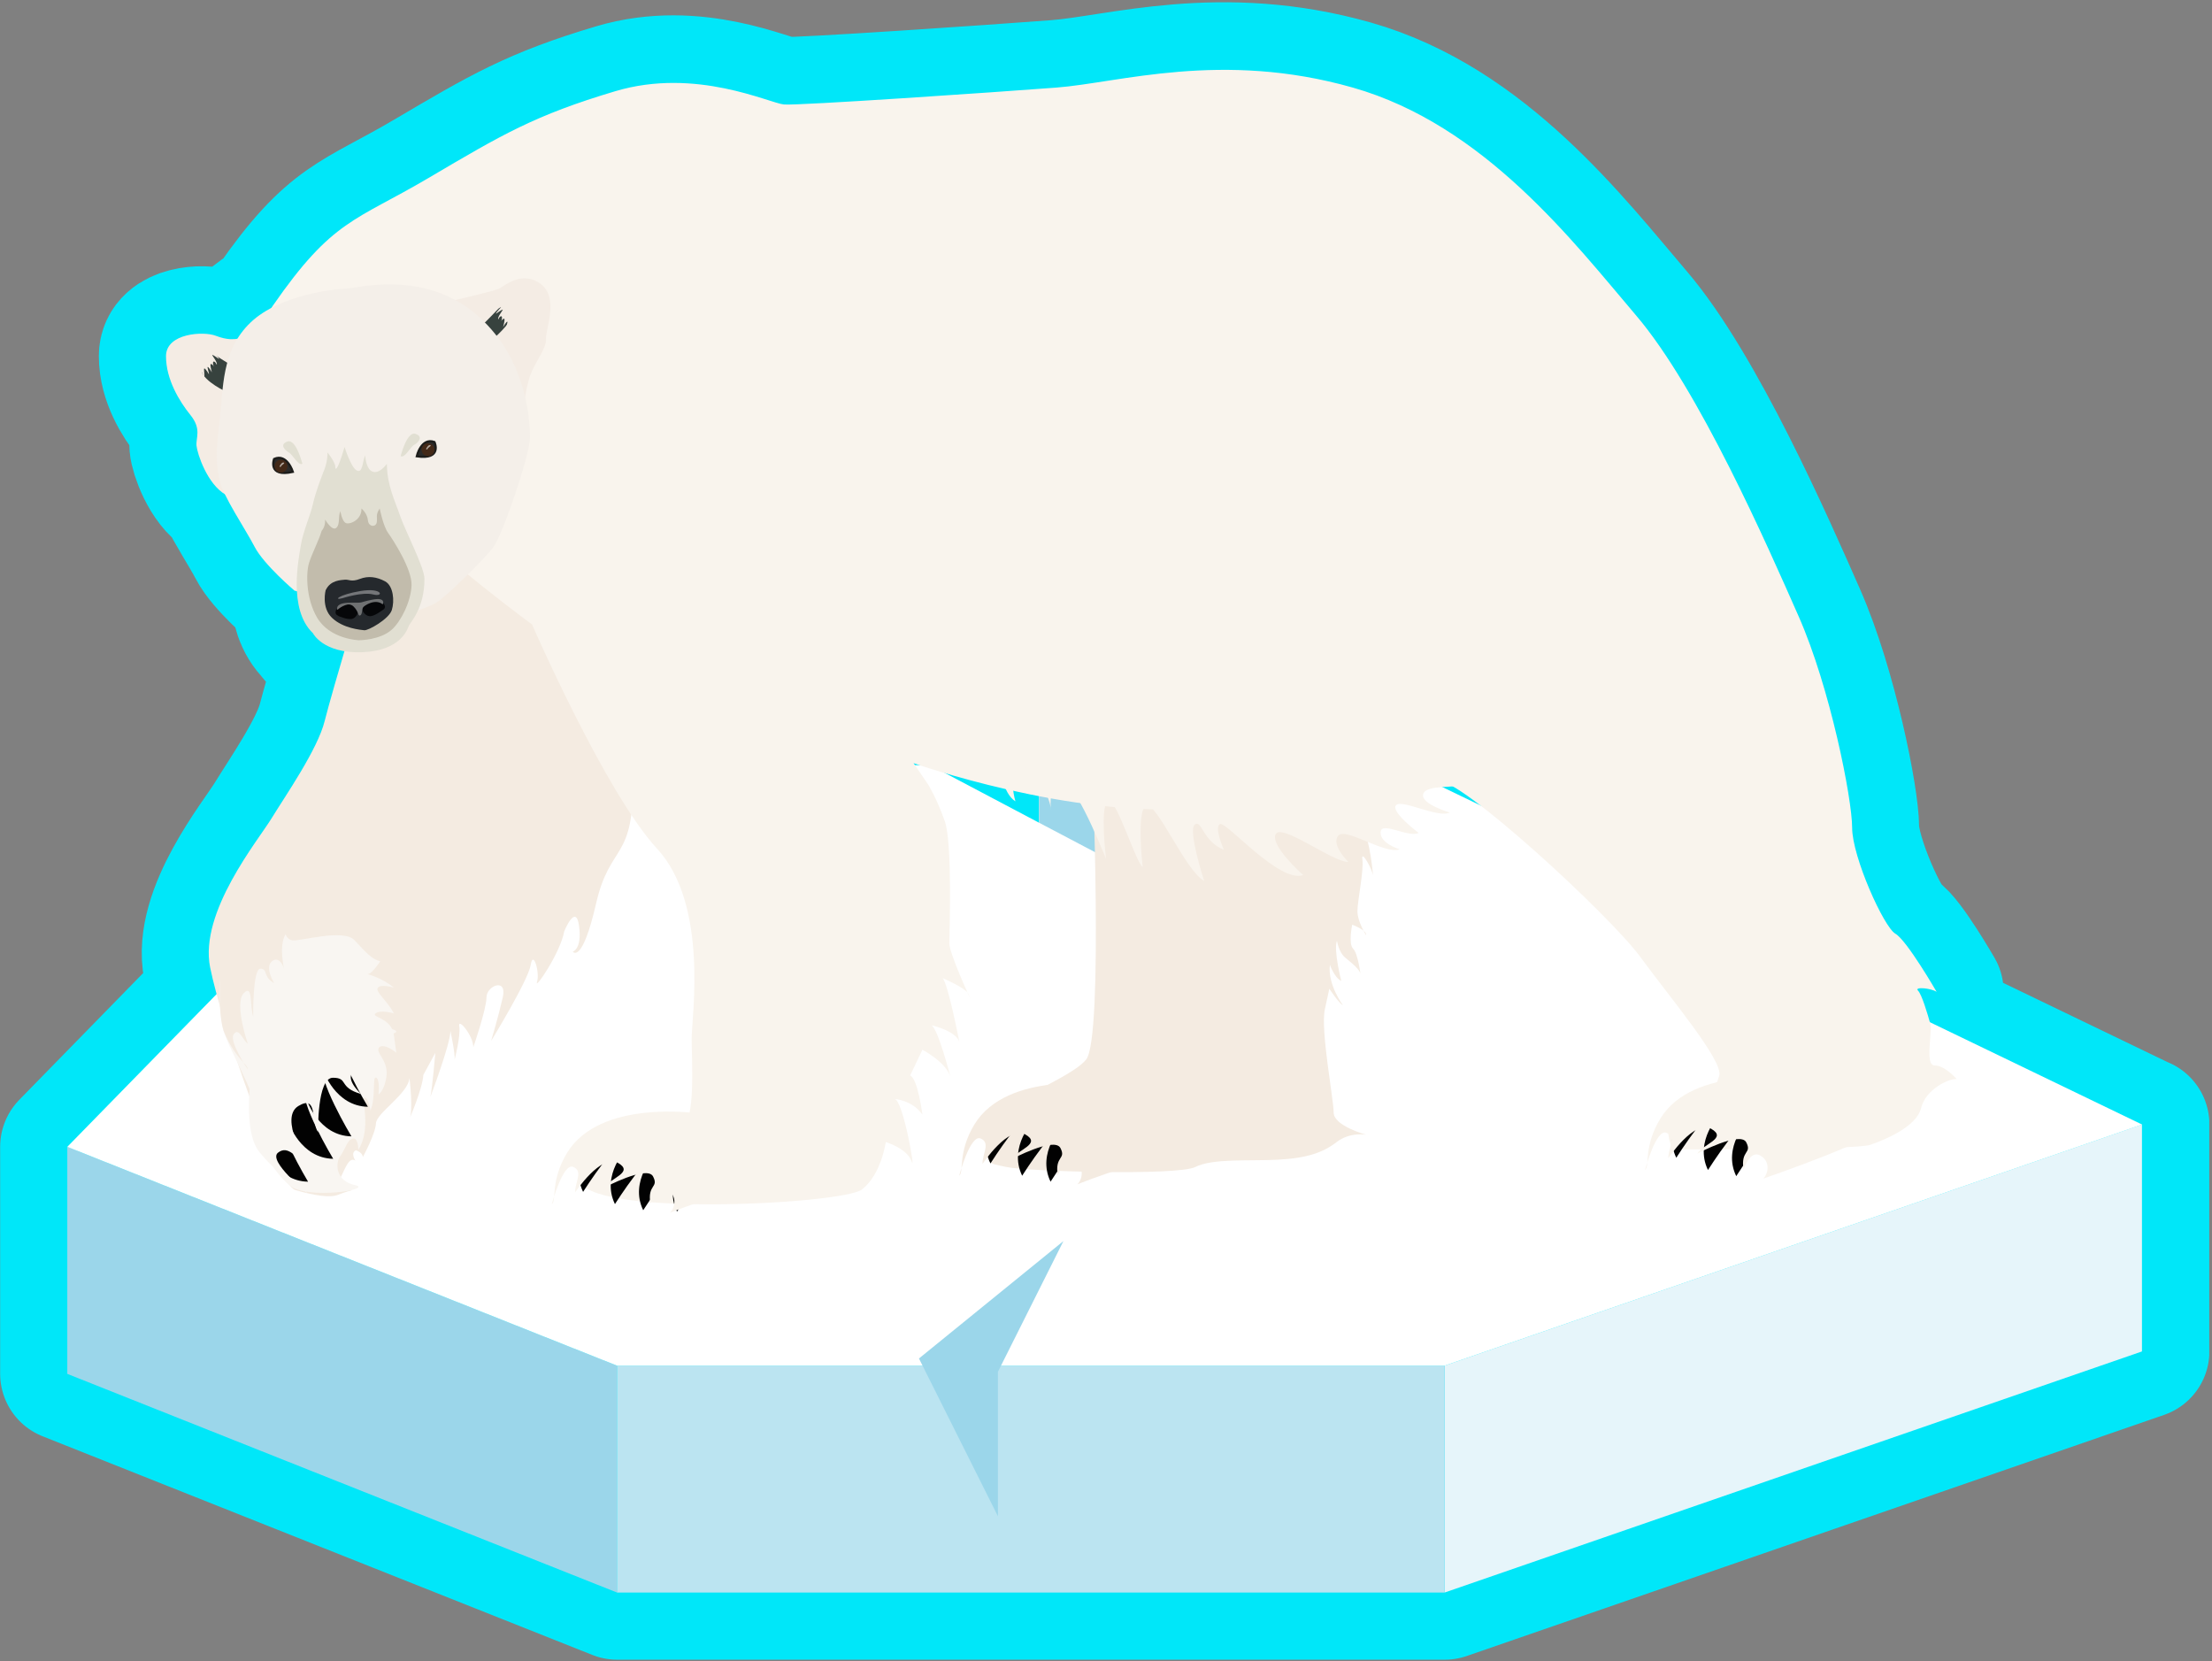 <svg width="622" height="467" viewBox="0 0 622 467" fill="none" xmlns="http://www.w3.org/2000/svg">
<rect x="0" y="0" width="622" height="467" fill="#808080" stroke="none"/>
<g clip-path="url(#clip0_1_3115)">
<path d="M406.217 383.959L602.345 316.172L542.59 287.367C541.833 284.718 540.277 279.461 539.226 278.41C538.133 277.316 542.842 277.695 544.482 278.788C544.482 278.788 536.114 264.281 532.876 262.43C529.596 260.622 520.723 240.816 520.723 232.658C520.723 224.5 514.542 193.298 505.711 173.281C496.922 153.306 477.578 109.236 459.959 88.589C442.339 67.942 417.276 35.057 380.313 24.545C343.35 14.032 314.587 23.199 296.967 24.545C279.347 25.89 224.47 29.633 220.391 29.297C216.312 28.96 195.665 18.784 172.957 25.554C150.249 32.324 141.124 37.749 120.435 49.944C99.745 62.139 93.48 61.55 76.617 85.898C76.449 86.15 76.365 86.403 76.196 86.655C74.094 87.748 72.159 89.094 70.519 90.65C69.048 92.079 67.912 93.593 66.945 95.149L65.894 95.275C65.894 95.275 64.043 95.654 60.679 94.35C57.315 93.047 46.718 93.593 46.718 100.111C46.718 106.629 50.461 112.769 53.615 116.68C56.769 120.59 55.087 123.029 55.297 125.258C55.465 127.487 58.24 135.855 63.329 138.925C65.599 143.677 69.72 149.942 71.697 153.769C74.304 158.815 82.882 166.048 82.882 166.048L83.597 166.216C83.85 170.59 84.985 175.047 88.097 177.991C88.097 177.991 90.073 181.902 96.97 183.037C94.531 191.405 92.218 199.437 91.377 202.717C89.359 210.707 80.275 223.827 76.491 230.008C72.706 236.232 56.054 256.417 59.166 271.976C59.586 273.994 60.217 276.56 60.974 279.461L18.964 322.438V386.23L173.546 447.709H406.259L602.345 379.922V316.13L406.259 383.917L406.217 383.959ZM282.796 221.808C283.51 223.406 284.352 224.71 285.529 225.425C285.529 225.425 285.108 224.037 284.898 222.271C287.253 222.776 289.65 223.28 292.173 223.785V231.312L265.554 217.267C270.012 218.613 275.941 220.21 282.796 221.808ZM405.796 221.43C406.806 221.346 407.815 221.304 408.782 221.22C410.843 222.439 413.45 224.247 416.351 226.476L405.796 221.388V221.43ZM258.742 215.164H257.27L256.85 214.534C256.85 214.534 257.523 214.786 258.742 215.164Z" fill="#00E7F9"/>
<path d="M18.964 322.438L60.974 279.461C60.217 276.56 59.586 273.994 59.166 271.976C56.054 256.417 72.706 236.232 76.491 230.008C80.275 223.827 89.359 210.707 91.377 202.717C92.218 199.437 94.531 191.405 96.97 183.037C90.073 181.902 88.097 177.991 88.097 177.991C84.985 175.047 83.85 170.59 83.597 166.216L82.882 166.048C82.882 166.048 74.304 158.815 71.697 153.769C69.72 149.942 65.599 143.677 63.329 138.925C58.24 135.855 55.465 127.487 55.297 125.258C55.087 123.029 56.769 120.59 53.615 116.68C50.461 112.769 46.718 106.629 46.718 100.111C46.718 93.593 57.315 93.047 60.679 94.35C64.043 95.654 65.894 95.275 65.894 95.275L66.945 95.149C67.912 93.593 69.048 92.079 70.519 90.65C72.159 89.094 74.094 87.748 76.196 86.655C76.365 86.403 76.449 86.15 76.617 85.898C93.48 61.55 99.745 62.139 120.435 49.944C141.124 37.749 150.249 32.324 172.957 25.554C195.665 18.784 216.312 28.96 220.391 29.297C224.47 29.633 279.347 25.89 296.967 24.545C314.587 23.199 343.35 14.032 380.313 24.545C417.276 35.057 442.339 67.942 459.959 88.589C477.578 109.236 496.922 153.306 505.711 173.281C514.542 193.298 520.723 224.5 520.723 232.658C520.723 240.816 529.596 260.622 532.876 262.43C536.114 264.28 544.482 278.788 544.482 278.788C542.842 277.695 538.133 277.316 539.226 278.41C540.277 279.461 541.833 284.718 542.59 287.367L602.345 316.172L406.217 383.959L406.259 383.917L602.345 316.13V379.922L406.259 447.709H173.546L18.964 386.23V322.438ZM18.964 322.438L116.103 361.083M282.796 221.808C283.51 223.406 284.351 224.71 285.529 225.425C285.529 225.425 285.108 224.037 284.898 222.271C287.253 222.776 289.65 223.28 292.173 223.785V231.312L265.554 217.267C270.012 218.613 275.941 220.21 282.796 221.808ZM405.796 221.43C406.806 221.346 407.815 221.304 408.782 221.22C410.843 222.439 413.45 224.247 416.351 226.476L405.796 221.388V221.43ZM258.742 215.164H257.27L256.85 214.534C256.85 214.534 257.523 214.786 258.742 215.164Z" stroke="#00E7F9" stroke-width="37.846" stroke-linecap="round" stroke-linejoin="round"/>
<path d="M18.923 322.435V386.269L173.505 447.749V383.956L18.923 322.435Z" fill="#9BD6EA"/>
<path d="M406.218 383.957V447.749L602.305 379.962V316.169L406.218 383.957Z" fill="#E6F5FA"/>
<path d="M406.217 383.959H173.504V447.751H406.217V383.959Z" fill="#BBE4F1"/>
<path d="M602.346 316.174L406.218 383.961H173.505L18.923 322.44L123.842 215.124H261.518L292.174 231.314V215.124H392.803L602.346 316.174Z" fill="white"/>
<path d="M341.332 227.609H310.592L292.174 215.162V231.31L313.83 242.706L341.332 238.038L374.889 270.418L341.332 227.609Z" fill="#9BD6EA"/>
<path d="M258.407 381.943L280.61 426.307V385.685L299.029 348.932L258.407 381.943Z" fill="#9BD6EA"/>
<path d="M307.06 212.978C307.06 212.978 310.383 291.699 305.42 297.88C300.458 304.062 276.825 311.126 277.246 319.41C277.666 327.695 277.246 326.854 283.049 328.115C288.852 329.377 331.114 330.596 336.076 328.115C341.038 325.634 351.004 326.475 359.288 326.055C367.573 325.634 372.114 323.994 375.857 321.093C379.599 318.191 384.141 319.032 384.141 319.032C384.141 319.032 375.016 316.551 375.016 312.808C375.016 309.066 371.273 289.596 372.535 283.793L373.796 277.99C373.796 277.99 376.403 281.943 377.665 282.699C377.665 282.699 373.25 276.812 373.964 271.261C373.964 271.261 375.184 274.836 377.16 275.803C377.16 275.803 374.932 267.182 375.941 264.491C375.941 264.491 376.445 267.687 378.17 269.159C379.894 270.631 382.585 272.607 382.585 274.079C382.585 274.079 381.87 268.066 380.482 266.72C379.095 265.374 380.23 259.992 380.23 259.992C380.23 259.992 384.351 261.463 384.141 262.935C384.141 262.935 381.702 259.151 381.702 256.207C381.702 253.263 383.552 244.643 383.09 241.615C382.627 238.587 386.117 244.643 386.117 246.493C386.117 246.493 385.402 236.233 382.837 231.817L376.319 212.978H307.06Z" fill="#F4EBE1"/>
<path d="M104.162 158.351C104.162 158.351 93.27 194.726 91.294 202.715C89.317 210.705 80.192 223.825 76.407 230.007C72.623 236.231 55.971 256.415 59.082 271.974C62.194 287.533 77.711 333.033 83.052 334.589C88.392 336.145 92.808 336.818 95.036 335.935C97.265 335.052 99.031 334.589 99.031 334.589C99.031 334.589 93.943 334.799 95.499 331.688C97.055 328.576 98.148 325.043 99.956 326.347C99.956 326.347 98.443 324.118 100.083 323.403C100.083 323.403 102.017 323.992 102.017 325.338C102.017 325.338 105.591 318.778 105.717 315.834C105.844 312.891 114.843 307.508 115.137 303.05C115.137 303.05 116.272 312.596 115.137 314.573C115.137 314.573 118.796 306.162 119.048 302.209L122.412 296.028C122.412 296.028 121.571 305.868 121.024 308.391C121.024 308.391 126.659 293.505 126.659 289.846C126.659 289.846 128.047 296.406 127.837 297.92C127.837 297.92 129.603 291.15 129.14 288.543C128.678 285.935 133.093 291.15 133.093 294.43C133.093 294.43 136.794 283.707 136.794 280.427C136.794 277.147 142.681 274.75 141.377 280.427C140.074 286.104 138.097 292.664 138.097 292.664C138.097 292.664 148.568 275.591 149.241 271.259C149.914 266.928 151.848 273.446 151.007 276.053C150.166 278.661 157.567 267.979 158.66 261.84C158.66 261.84 161.94 253.766 162.823 260.326C163.707 266.886 161.057 267.559 161.057 267.559C161.057 267.559 163.665 271.259 167.617 254.018C171.57 236.735 178.551 242.202 177.878 218.401C177.205 194.557 176.574 163.481 176.574 163.481L104.162 158.393V158.351Z" fill="#F4EBE1"/>
<path d="M149.621 175.59C149.621 175.59 170.226 222.898 184.776 238.626C199.325 254.395 194.49 285.934 194.49 291.989C194.49 298.044 195.709 316.253 191.462 316.841C187.215 317.43 162.362 320.5 162.951 331.391C163.54 342.325 236.92 338.666 242.386 334.419C247.853 330.172 249.072 321.089 249.072 321.089C249.072 321.089 255.128 322.897 256.347 326.555C257.567 330.214 253.908 308.978 251.511 308.978C251.511 308.978 256.558 309.272 259.375 313.393C259.375 313.393 258.113 303.301 255.927 302.376L259.375 295.143C259.375 295.143 265.977 298.591 267.239 302.712C267.239 302.712 263.79 289.171 261.898 288.246C261.898 288.246 268.837 289.802 269.762 292.956C269.762 292.956 266.608 276.598 265.052 275C265.052 275 271.654 277.818 272.285 279.416L272.916 280.971C272.916 280.971 266.944 268.062 266.944 265.244C266.944 262.427 267.869 237.238 265.683 230.93C263.496 224.622 260.973 220.543 260.973 220.543L256.894 214.572C256.894 214.572 301.3 230.299 337.212 227.188C373.124 224.034 398.608 221.216 404.285 219.618C409.962 218.02 452.644 257.296 461.264 269.071C469.843 280.803 484.771 298.423 483.426 302.502C482.08 306.581 481.365 307.758 477.917 308.473C474.469 309.188 469.759 312.846 469.212 316.631C468.666 320.416 470.474 323.149 470.474 323.149C470.474 323.149 521.693 323.317 525.856 321.888C530.019 320.458 538.934 316.799 540.195 311.543C541.457 306.286 548.017 303.175 550.203 303.385C550.203 303.385 546.923 299.558 544.022 299.558C541.12 299.558 543.475 290.307 542.76 287.742C542.046 285.177 540.406 279.584 539.312 278.49C538.219 277.397 542.929 277.776 544.569 278.869C544.569 278.869 536.2 264.361 532.962 262.511C529.724 260.661 520.809 240.896 520.809 232.738C520.809 224.58 514.628 193.378 505.797 173.362C496.966 153.345 477.665 109.317 460.045 88.67C442.425 67.98 417.363 35.138 380.399 24.625C343.478 14.112 314.673 23.28 297.053 24.625C279.434 25.971 224.556 29.713 220.477 29.377C216.398 29.041 195.751 18.864 173.043 25.634C150.335 32.405 141.21 37.829 120.521 50.024C99.832 62.219 93.566 61.631 76.703 85.978C59.84 110.326 149.747 175.674 149.747 175.674L149.621 175.59Z" fill="#F9F4ED"/>
<path d="M65.853 95.316C65.853 95.316 64.003 95.694 60.639 94.391C57.275 93.087 46.678 93.633 46.678 100.152C46.678 106.67 50.42 112.809 53.574 116.72C56.728 120.631 55.046 123.07 55.256 125.298C55.466 127.527 58.242 136.106 63.456 139.091C68.671 142.077 70.521 143.002 70.521 143.002L68.671 94.979L65.895 95.358L65.853 95.316Z" fill="#F4ECE4"/>
<path d="M127.29 84.51C127.29 84.51 138.854 81.903 140.326 81.146C141.798 80.389 146.844 75.931 152.058 79.842C157.273 83.753 153.362 92.668 153.53 95.275C153.698 97.882 150.923 101.036 149.241 105.157C147.559 109.278 146.634 119.286 146.634 119.286L127.29 84.468V84.51Z" fill="#F4ECE4"/>
<path d="M66.358 103.522L63.835 110.25C63.835 110.25 57.359 107.349 56.602 104.195C55.845 101.041 58.158 98.266 60.303 99.696C62.447 101.125 66.4 103.522 66.4 103.522H66.358Z" fill="#37423E"/>
<path d="M135.027 92.04L138.476 95.447C138.476 95.447 143.816 90.947 143.984 88.55C144.153 86.153 141.545 85.27 139.863 87.078C138.181 88.886 135.027 91.998 135.027 91.998V92.04Z" fill="#37423E"/>
<path d="M82.799 166.049C82.799 166.049 74.22 158.774 71.613 153.77C69.005 148.723 62.656 139.43 61.731 134.973C60.806 130.515 60.595 127.529 61.731 118.404C62.866 109.279 62.109 98.64 70.477 90.65C78.846 82.66 95.035 81.147 97.474 81.147C99.913 81.147 118.332 75.764 133.218 87.833C148.104 99.944 149.03 118.11 149.03 122.988C149.03 127.866 141.376 150.195 138.769 153.77C136.162 157.344 124.976 168.109 122.747 169.413C120.519 170.716 114.001 172.945 114.001 172.945L82.714 166.049H82.799Z" fill="#F4EFE9"/>
<path d="M108.788 130.516C108.872 136.656 111.101 140.861 112.615 145.318C113.876 149.019 119.343 159.574 119.343 162.643C119.427 170.97 115.348 175.007 114.969 175.932C114.591 176.857 112.741 182.996 101.765 183.375C90.79 183.753 87.972 177.992 87.972 177.992C80.908 171.306 84.062 156.756 84.608 153.224C85.155 149.692 87.426 144.351 87.93 141.954C88.771 138.001 91.252 131.904 91.252 131.904C91.252 131.904 92.135 129.717 92.093 127.194C92.093 127.194 94.28 129.969 94.28 131.189C94.28 132.408 94.953 132.282 96.887 125.68C96.887 125.68 98.695 131.483 100.336 132.282C101.976 133.081 101.849 130.096 102.69 127.993C102.69 127.993 102.817 131.147 104.204 132.282C106.265 133.922 108.746 130.474 108.746 130.474L108.788 130.516Z" fill="#E1DFD2"/>
<path d="M100.924 180.01C100.924 180.01 92.724 179.758 89.15 173.618C85.996 168.235 86.038 161.129 86.879 158.353C87.72 155.578 89.654 152.003 90.454 149.228C90.454 149.228 91.547 148.135 91.421 146.074C91.421 146.074 93.355 149.396 94.532 148.429C95.71 147.462 94.995 145.275 95.71 143.719C95.71 143.719 96.13 146.495 97.224 147.041C98.317 147.588 101.765 146.158 101.639 142.962C101.639 142.962 103.279 144.308 103.447 146.242C103.616 148.177 105.634 148.303 105.928 146.915C106.223 145.528 105.466 144.897 106.769 142.962C106.769 142.962 107.737 147.882 109.124 149.817C110.512 151.751 115.895 160.035 115.726 164.577C115.558 169.118 112.741 174.711 110.218 176.982C106.896 180.01 100.966 180.01 100.966 180.01H100.924Z" fill="#C2BCAC"/>
<path d="M117.198 128.286C117.198 128.286 118.46 122.903 122.16 124.291C122.16 124.291 124.473 129.337 117.198 128.286Z" fill="#2B2B2A"/>
<path d="M117.198 128.286C117.198 128.286 118.46 122.903 122.16 124.291C122.16 124.291 124.473 129.337 117.198 128.286Z" stroke="#1D1D1B" stroke-width="0.631" stroke-miterlimit="10"/>
<path d="M122.159 126.437C122.159 127.446 121.36 128.245 120.351 128.245C119.342 128.245 118.543 127.446 118.543 126.437C118.543 125.427 119.342 124.628 120.351 124.628C121.36 124.628 122.159 125.427 122.159 126.437Z" fill="#432918"/>
<path d="M82.338 132.662C82.338 132.662 80.698 127.406 77.081 129.046C77.081 129.046 75.147 134.26 82.338 132.662Z" fill="#2B2B2A"/>
<path d="M82.338 132.662C82.338 132.662 80.698 127.406 77.081 129.046C77.081 129.046 75.147 134.26 82.338 132.662Z" stroke="#1D1D1B" stroke-width="0.631" stroke-miterlimit="10"/>
<path d="M79.014 132.869C80.013 132.869 80.823 132.06 80.823 131.061C80.823 130.062 80.013 129.253 79.014 129.253C78.016 129.253 77.206 130.062 77.206 131.061C77.206 132.06 78.016 132.869 79.014 132.869Z" fill="#432918"/>
<path d="M91.589 165.842C91.589 165.842 90.243 170.804 93.397 173.747C96.551 176.691 101.303 177.069 102.438 177.196C103.574 177.322 109.377 174.042 110.176 171.519C110.975 168.995 110.638 164.706 108.284 163.445C105.929 162.183 103.574 161.847 101.177 162.772C98.78 163.697 98.023 162.856 96.972 162.982C95.92 163.108 92.977 163.066 91.631 165.842H91.589Z" fill="#25292D"/>
<path opacity="0.36" d="M96.299 168.189C96.299 168.189 101.891 166.339 104.961 167.138C108.031 167.937 107.61 165.119 101.345 166.171C95.079 167.222 93.691 168.904 96.299 168.189Z" fill="white"/>
<path d="M80.066 261.42C80.066 261.42 80.066 263.901 82.084 264.364C84.103 264.826 96.55 260.957 99.704 264.364C102.858 267.77 104.666 269.788 106.937 270.251C106.937 270.251 104.456 274.077 103.32 273.867C103.32 273.867 107.609 275.003 110.763 277.694C110.763 277.694 107.147 276.558 106.264 277.694C105.381 278.829 108.745 281.1 110.763 284.927C110.763 284.927 106.937 283.791 105.591 284.927C104.245 286.062 110.09 286.062 110.763 291.024L111.436 295.986C111.436 295.986 108.282 293.295 106.684 294.388C105.086 295.482 109.165 298.005 108.703 302.294C108.24 306.583 106.432 307.719 106.432 307.719C106.432 307.719 106.895 303.429 105.759 302.967C104.624 302.504 105.759 308.602 104.161 312.218C104.161 312.218 103.699 308.812 102.563 308.602C101.428 308.391 104.582 317.391 100.755 323.278C100.755 323.278 100.755 319.661 99.157 320.124C97.559 320.586 97.139 323.068 95.667 325.086C94.195 327.104 94.405 332.066 99.83 333.202C105.255 334.337 86.289 337.491 81.327 333.202C76.365 328.913 71.613 320.544 72.538 315.162C73.421 309.737 63.287 293.505 62.614 288.753C61.941 284.002 59.671 271.807 66.231 266.845C72.791 261.882 79.982 261.42 79.982 261.42H80.066Z" fill="#F9F6F2"/>
<path d="M63.372 257.847C63.372 257.847 59.924 283.162 63.162 290.521C66.4 297.88 69.512 298.974 69.68 300.656C69.68 300.656 64.297 292.792 65.727 290.774C67.157 288.755 68.166 292.287 69.68 293.465C69.68 293.465 65.811 282.195 68.502 279.293C71.194 276.392 70.185 283.078 71.194 285.769C71.194 285.769 71.026 272.355 73.212 272.355C75.399 272.355 73.885 274.71 77.081 276.392C77.081 276.392 74.558 272.355 76.24 270.505C77.922 268.654 79.604 270.841 79.941 272.691C79.941 272.691 77.754 263.734 81.454 261.506C85.155 259.277 63.414 257.931 63.414 257.931L63.372 257.847Z" fill="#F4EBE1"/>
<path d="M95.078 173.159C95.078 173.159 97.854 174.42 99.157 173.958C100.461 173.495 100.881 171.771 100.671 171.393C100.461 171.014 98.779 169.5 97.517 169.963C96.256 170.426 94.532 171.183 94.448 171.603C94.364 172.024 94.111 172.738 95.12 173.117L95.078 173.159Z" fill="#060709"/>
<path d="M107.651 171.476C107.651 171.476 105.254 173.368 103.908 173.242C102.563 173.116 101.722 171.56 101.848 171.14C101.974 170.719 103.194 168.869 104.581 168.995C105.969 169.121 107.777 169.415 107.987 169.836C108.198 170.256 108.576 170.887 107.693 171.476H107.651Z" fill="#060709"/>
<path d="M94.909 171.436C94.909 171.436 97.727 168.871 99.367 170.469C101.007 172.067 100.586 173.286 101.259 173.034C101.932 172.781 101.722 171.31 102.1 170.763C102.479 170.216 105.59 168.198 107.609 169.922C107.609 169.922 108.744 167.777 104.581 168.618C100.418 169.459 102.899 169.459 98.442 169.459C93.984 169.459 94.867 171.436 94.867 171.436H94.909Z" fill="#6F7172"/>
<path d="M90.958 301.08C90.958 301.08 94.28 311.005 103.447 311.173C103.447 311.173 93.397 294.436 95.626 291.114C97.855 287.792 84.819 292.965 91 301.08H90.958Z" fill="#020202"/>
<path d="M86.332 309.4C86.332 309.4 89.655 319.324 98.822 319.492C98.822 319.492 88.772 302.756 91 299.434C93.229 296.112 80.193 301.284 86.374 309.4H86.332Z" fill="#020202"/>
<path d="M81.201 315.707C81.201 315.707 84.523 325.632 93.69 325.8C93.69 325.8 83.64 309.063 85.869 305.741C88.055 302.419 75.062 307.591 81.243 315.707H81.201Z" fill="#020202"/>
<path d="M74.138 322.145C74.138 322.145 77.46 332.07 86.627 332.238C86.627 332.238 76.577 315.501 78.806 312.179C81.034 308.857 67.998 314.029 74.18 322.145H74.138Z" fill="#020202"/>
<path d="M73.296 286.57C73.296 286.57 66.189 315.46 72.876 323.828C79.562 332.196 85.954 333.458 86.332 335.392C86.332 335.392 75.23 326.393 78.174 324.08C81.118 321.768 83.22 325.804 86.332 327.15C86.332 327.15 78.384 314.324 83.893 310.96C89.444 307.638 87.341 315.292 89.444 318.319C89.444 318.319 89.108 303.013 93.607 303.013C98.106 303.013 94.995 305.704 101.555 307.596C101.555 307.596 96.34 303.013 99.831 300.91C103.321 298.807 106.769 301.288 107.442 303.391C107.442 303.391 102.942 293.172 110.554 290.607C118.165 288.042 73.296 286.528 73.296 286.528V286.57Z" fill="#F9F6F2"/>
<path d="M193.731 324.96C193.731 324.96 186.372 332.403 190.367 340.645C190.367 340.645 200.795 324.161 204.706 324.624C208.617 325.086 198.188 315.793 193.731 324.96Z" fill="#020202"/>
<path d="M184.228 324.581C184.228 324.581 176.869 332.024 180.864 340.266C180.864 340.266 191.293 323.782 195.203 324.245C199.114 324.707 188.685 315.414 184.228 324.581Z" fill="#020202"/>
<path d="M176.28 322.856C176.28 322.856 168.921 330.299 172.916 338.541C172.916 338.541 183.345 322.057 187.256 322.52C191.167 322.982 180.738 313.689 176.28 322.856Z" fill="#020202"/>
<path d="M167.324 319.414C167.324 319.414 159.965 326.857 163.96 335.099C163.96 335.099 174.388 318.615 178.299 319.077C182.21 319.54 171.781 310.246 167.324 319.414Z" fill="#020202"/>
<path d="M196.086 313.023C196.086 313.023 168.71 308.944 159.459 324.124C154.665 332.03 156.557 337.539 155.17 338.548C155.17 338.548 158.282 326.858 161.183 328.077C164.085 329.297 161.646 332.451 161.73 335.226C161.73 335.226 169.047 324.251 173.757 326.942C178.466 329.633 171.57 331.189 169.888 333.922C169.888 333.922 181.957 327.489 183.639 330.769C185.321 334.049 181.999 332.871 182.882 338.422C182.882 338.422 184.648 332.787 187.591 334.469C190.535 336.151 189.82 339.641 188.39 340.987C188.39 340.987 213.874 330.558 218.668 335.058C223.503 339.557 196.044 312.981 196.044 312.981L196.086 313.023Z" fill="#F9F4ED"/>
<path d="M298.776 316.548C298.776 316.548 291.416 323.992 295.411 332.234C295.411 332.234 305.84 315.75 309.751 316.212C313.662 316.675 303.233 307.381 298.776 316.548Z" fill="#020202"/>
<path d="M290.787 314.873C290.787 314.873 283.428 322.316 287.422 330.558C287.422 330.558 297.851 314.074 301.762 314.537C305.673 314.999 295.244 305.706 290.787 314.873Z" fill="#020202"/>
<path d="M281.871 311.423C281.871 311.423 274.512 318.866 278.507 327.108C278.507 327.108 288.936 310.624 292.847 311.087C296.757 311.549 286.329 302.256 281.871 311.423Z" fill="#020202"/>
<path d="M310.635 305.028C310.635 305.028 283.26 300.949 274.008 316.13C269.215 324.035 271.107 329.544 269.719 330.553C269.719 330.553 272.831 318.863 275.732 320.083C278.634 321.302 276.195 324.456 276.279 327.231C276.279 327.231 283.596 316.256 288.306 318.947C293.016 321.639 286.119 323.194 284.437 325.928C284.437 325.928 296.506 319.494 298.188 322.774C299.87 326.054 296.548 324.877 297.431 330.427C297.431 330.427 299.197 324.792 302.141 326.474C305.084 328.157 304.37 331.647 302.94 332.992C302.94 332.992 328.423 322.564 333.217 327.063C338.011 331.563 310.593 304.986 310.593 304.986L310.635 305.028Z" fill="#F4EBE1"/>
<path d="M491.582 314.996C491.582 314.996 484.223 322.439 488.218 330.681C488.218 330.681 498.647 314.197 502.557 314.659C506.468 315.122 496.039 305.829 491.582 314.996Z" fill="#020202"/>
<path d="M483.634 313.271C483.634 313.271 476.275 320.714 480.27 328.956C480.27 328.956 490.699 312.472 494.61 312.934C498.521 313.397 488.092 304.103 483.634 313.271Z" fill="#020202"/>
<path d="M474.721 309.82C474.721 309.82 467.362 317.263 471.357 325.505C471.357 325.505 481.785 309.021 485.696 309.484C489.607 309.946 479.178 300.653 474.721 309.82Z" fill="#020202"/>
<path d="M503.483 303.429C503.483 303.429 476.107 299.35 466.856 314.531C462.062 322.436 463.954 327.945 462.567 328.954C462.567 328.954 465.679 317.264 468.58 318.483C471.482 319.703 469.043 322.857 469.127 325.632C469.127 325.632 476.444 314.657 481.153 317.348C485.863 320.039 478.967 321.595 477.285 324.329C477.285 324.329 489.354 317.895 491.036 321.175C492.718 324.455 489.396 323.277 490.279 328.828C490.279 328.828 492.045 323.193 494.988 324.875C497.932 326.557 497.217 330.048 495.787 331.393C495.787 331.393 533.213 318.483 526.653 317.138C520.093 315.792 503.483 303.387 503.483 303.387V303.429Z" fill="#F9F4ED"/>
<path d="M53.742 95.105C53.742 95.105 55.887 94.853 56.938 95.316C57.99 95.778 58.746 96.283 58.999 96.409C59.251 96.535 58.536 96.451 58.536 96.451C58.536 96.451 59.461 97.124 60.092 97.334C60.723 97.544 59.588 97.418 59.588 97.418C59.588 97.418 60.681 98.175 60.891 98.385C61.101 98.596 61.354 98.932 61.354 98.932C61.354 98.932 60.429 98.343 60.218 98.301C60.008 98.259 61.354 99.226 61.438 99.437C61.522 99.647 60.471 99.016 60.218 99.058C59.966 99.1 61.522 100.404 61.606 100.95C61.606 100.95 60.008 99.815 59.714 99.773C59.419 99.731 61.312 101.918 60.933 102.548C60.933 102.548 60.681 101.834 60.218 101.665C59.756 101.497 59.84 102.506 60.134 103.053C60.134 103.053 59.882 102.506 59.377 102.338C58.873 102.17 59.461 104.23 59.588 104.693C59.588 104.693 58.789 103.305 58.452 103.179C58.116 103.053 58.873 105.029 58.746 105.198C58.746 105.198 57.821 103.6 57.485 103.6C57.149 103.6 57.695 105.618 57.359 105.997C57.359 105.997 56.812 104.525 56.518 104.441C56.223 104.357 56.644 104.945 56.223 105.324C56.223 105.324 56.055 104.609 55.845 104.609C55.635 104.609 55.382 106.627 54.583 106.543C54.583 106.543 54.92 105.534 54.541 105.24C54.163 104.945 53.532 106.375 53.112 106.501C53.112 106.501 53.238 105.913 52.901 105.744C52.565 105.576 52.018 106.585 51.514 106.543C51.514 106.543 51.934 106.249 51.682 105.955C51.43 105.66 51.051 106.333 50.673 106.249C50.673 106.249 51.009 105.492 50.757 105.366C50.504 105.24 49.874 105.997 49.453 105.955C49.453 105.955 50.084 105.492 49.832 105.282C49.579 105.072 48.822 105.366 48.444 105.324C48.444 105.324 49.033 104.735 48.738 104.525C48.444 104.315 47.981 104.651 47.981 104.651C47.981 104.651 48.15 104.062 47.855 103.894C47.561 103.726 47.267 104.062 47.267 104.062L47.014 102.338L53.827 95.105H53.742Z" fill="#F4ECE4"/>
<path d="M147.307 82.368C147.307 82.368 145.163 82.115 144.111 82.578C143.06 83.04 142.303 83.545 142.051 83.671C141.798 83.797 142.513 83.713 142.513 83.713C142.513 83.713 141.588 84.386 140.957 84.596C140.327 84.806 141.462 84.68 141.462 84.68C141.462 84.68 140.369 85.437 140.158 85.647C139.948 85.858 139.696 86.194 139.696 86.194C139.696 86.194 140.621 85.606 140.831 85.563C141.042 85.521 139.696 86.489 139.612 86.699C139.528 86.909 140.579 86.278 140.831 86.32C141.084 86.362 139.528 87.666 139.444 88.213C139.444 88.213 141.042 87.077 141.336 87.035C141.63 86.993 139.738 89.18 140.116 89.811C140.116 89.811 140.369 89.096 140.831 88.927C141.294 88.759 141.21 89.769 140.915 90.315C140.915 90.315 141.168 89.769 141.672 89.6C142.177 89.432 141.588 91.493 141.462 91.955C141.462 91.955 142.261 90.568 142.597 90.441C142.934 90.315 142.177 92.292 142.303 92.46C142.303 92.46 143.228 90.862 143.565 90.862C143.901 90.862 143.354 92.88 143.691 93.259C143.691 93.259 144.237 91.787 144.532 91.703C144.826 91.619 144.406 92.208 144.826 92.586C144.826 92.586 144.994 91.871 145.205 91.871C145.415 91.871 145.667 93.89 146.466 93.805C146.466 93.805 146.13 92.796 146.508 92.502C146.887 92.208 147.517 93.637 147.938 93.763C147.938 93.763 147.812 93.175 148.148 93.007C148.485 92.838 149.031 93.848 149.536 93.805C149.536 93.805 149.115 93.511 149.368 93.217C149.62 92.922 149.998 93.595 150.377 93.511C150.377 93.511 150.041 92.754 150.293 92.628C150.545 92.502 151.176 93.259 151.596 93.217C151.596 93.217 150.966 92.754 151.218 92.544C151.47 92.334 152.227 92.628 152.606 92.586C152.606 92.586 152.017 91.997 152.311 91.787C152.606 91.577 153.068 91.913 153.068 91.913C153.068 91.913 152.9 91.325 153.194 91.156C153.489 90.988 153.783 91.325 153.783 91.325L154.035 89.6L147.223 82.368H147.307Z" fill="#F4ECE4"/>
<path d="M112.656 128.249C112.656 128.249 114.422 121.184 116.819 121.983C119.216 122.782 117.576 124.464 116.441 125.095C115.305 125.726 113.875 128.879 112.656 128.249Z" fill="#E1DFD2"/>
<path d="M85.029 130.391C85.029 130.391 83.263 123.326 80.866 124.125C78.469 124.924 80.109 126.606 81.245 127.237C82.38 127.868 83.81 131.021 85.029 130.391Z" fill="#E1DFD2"/>
<path opacity="0.61" d="M119.846 126.14C119.846 126.14 120.435 124.962 120.981 125.131C121.528 125.299 120.351 125.804 120.266 126.14C120.182 126.476 119.72 126.392 119.846 126.14Z" fill="#FCFCFA"/>
<path opacity="0.61" d="M78.636 131.059C78.636 131.059 79.225 129.881 79.772 130.05C80.319 130.218 79.141 130.722 79.057 131.059C78.973 131.395 78.51 131.311 78.636 131.059Z" fill="#FCFCFA"/>
<path d="M301.131 142.962C301.131 142.962 280.441 145.611 274.386 152.171C268.331 158.731 264.714 164.913 262.99 166.637C261.266 168.361 267.405 166.09 267.405 166.09C267.405 166.09 263.537 174.206 259.247 177.444C254.958 180.682 264.252 176.856 264.252 176.856C264.252 176.856 259.205 185.939 258.995 188.294C258.785 190.649 258.617 194.349 258.617 194.349C258.617 194.349 263.158 187.158 264.714 186.233C266.27 185.308 260.593 197.167 261.014 198.975C261.434 200.783 266.733 192.835 269.508 192.709C272.283 192.583 266.312 207.511 269.508 212.81C269.508 212.81 276.446 198.891 278.843 198.05C281.24 197.209 278.465 220.842 285.53 225.299C285.53 225.299 283.385 218.318 286.329 215.922C289.272 213.525 294.949 222.313 295.622 227.948C295.622 227.948 294.403 222.482 297.851 219.958C301.299 217.435 309.121 236.989 311.013 241.447C311.013 241.447 309.247 227.191 311.433 225.257C313.62 223.323 319.297 242.456 321.316 243.76C321.316 243.76 319.423 227.528 322.367 226.561C325.31 225.593 333.342 244.811 338.599 247.67C338.599 247.67 333.973 233.457 335.949 231.859C337.926 230.261 338.136 236.527 344.149 238.924C344.149 238.924 341.248 232.364 343.098 231.691C344.948 231.018 359.751 248.385 366.437 246.03C366.437 246.03 357.101 237.746 358.699 234.55C360.297 231.312 374.847 242.456 379.136 242.33C379.136 242.33 374.216 237.536 376.277 234.971C378.337 232.448 389.313 240.311 393.602 238.798C393.602 238.798 388.051 237.158 388.219 233.962C388.388 230.766 396.083 235.644 398.901 234.172C398.901 234.172 390.953 228.201 392.551 226.392C394.149 224.584 404.283 230.093 407.689 228.453C407.689 228.453 399.363 226.014 400.204 223.238C401.003 220.463 409.624 221.725 412.82 220.421C412.82 220.421 403.947 216.678 405.082 214.113C406.218 211.548 412.567 213.44 412.567 213.44C412.567 213.44 407.269 208.436 408.867 206.67C410.465 204.862 415.259 206.965 415.259 206.965L406.68 191.153L301.299 142.836L301.131 142.962Z" fill="#F9F4ED"/>
</g>
<defs>
<clipPath id="clip0_1_3115">
<rect width="621.227" height="466.057" fill="white" transform="translate(0 0.617)"/>
</clipPath>
</defs>
</svg>

